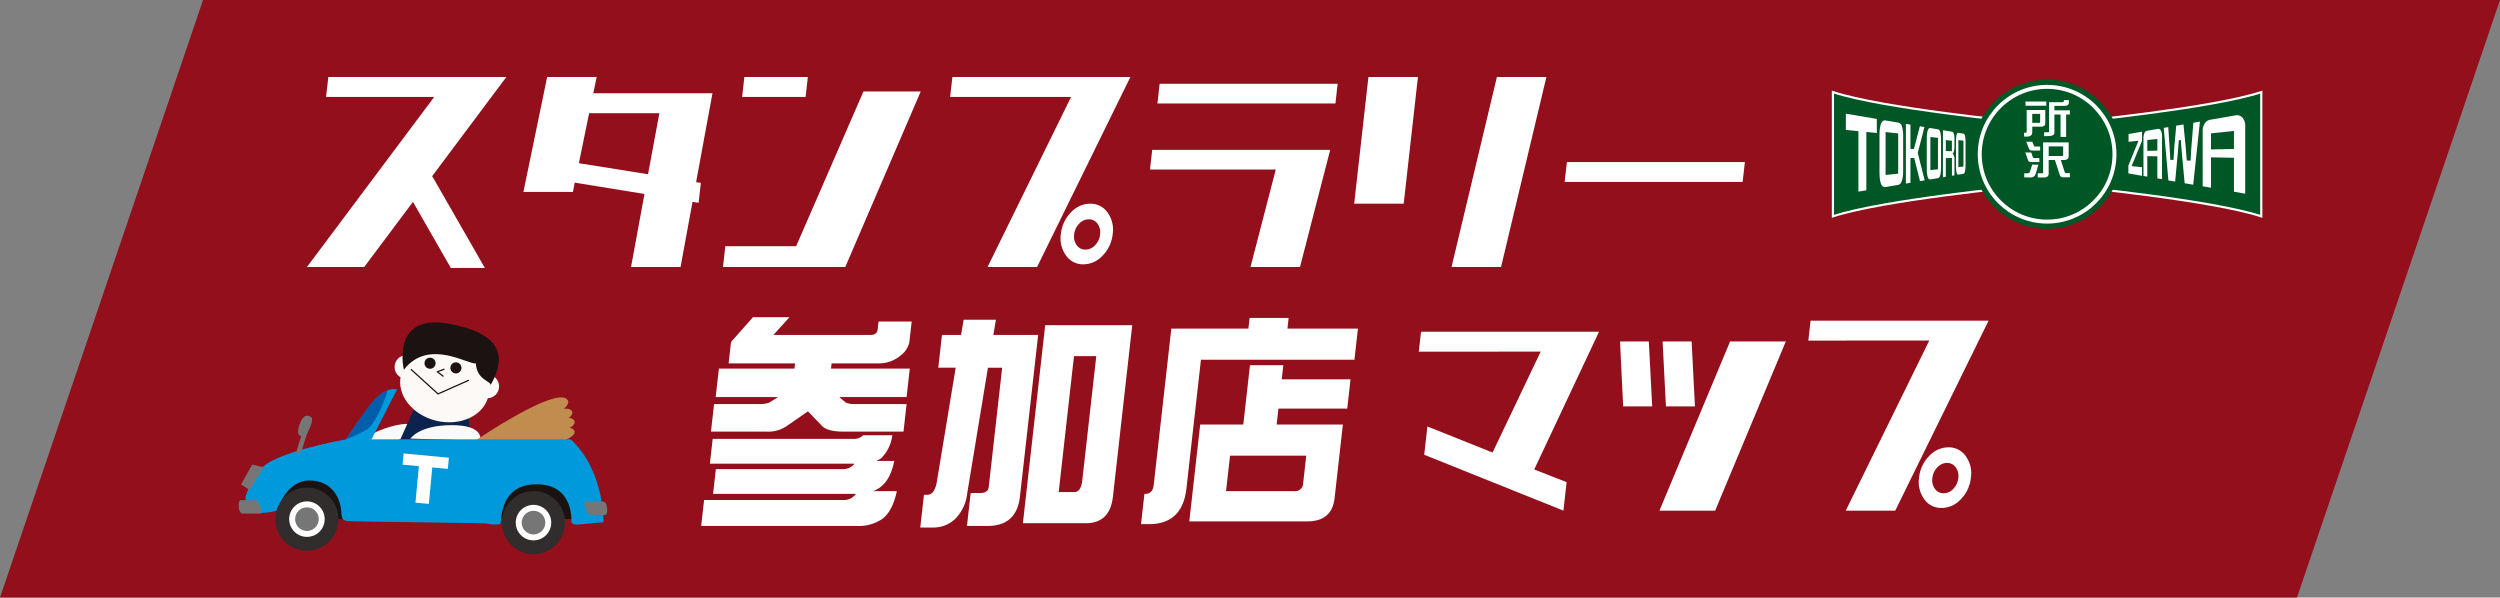 <svg xmlns="http://www.w3.org/2000/svg" width="555.405" height="132.75" viewBox="0 0 555.405 132.75">
  <rect x="0" y="0" width="555.405" height="132.75" fill="#808080" stroke="none"/>
  <g id="グループ_996" data-name="グループ 996" transform="translate(-786.66 282.428)">
    <g id="グループ_972" data-name="グループ 972" transform="translate(786.66 -282.428)">
      <path id="パス_3376" data-name="パス 3376" d="M831.769-282.428h510.3l-45.109,132.75H786.66Z" transform="translate(-786.66 282.428)" fill="#930f1b"/>
    </g>
    <g id="グループ_995" data-name="グループ 995" transform="translate(839.694 -265.319)">
      <g id="グループ_977" data-name="グループ 977" transform="translate(15.158)">
        <g id="グループ_974" data-name="グループ 974" transform="translate(87.581 53.368)">
          <g id="グループ_973" data-name="グループ 973">
            <path id="パス_3377" data-name="パス 3377" d="M946.582-203.069a8.671,8.671,0,0,1-2.357,5,4.292,4.292,0,0,1-1.164.708h3.963c-.544,2.727-1.562,4.647-3.008,5.758a5.734,5.734,0,0,1-1.76.959h5.331q-.911,4.319-3.089,6.062a9.113,9.113,0,0,1-5.706,1.667H904.123l.648-5.758h30.99a3.26,3.26,0,0,0,2.746-1.365H906.765l.621-5.5h28.207a3.158,3.158,0,0,0,2.59-1.212H906.059l.621-5.506h31.131a3,3,0,0,0,2.309-.808Zm-22.848-26.215-3.557,3.939h21.555c.943,0,1.508-.4,1.6-1.212l.2-1.768h7.359l-.512,4.546a4.947,4.947,0,0,1-1.942,2.981,7.36,7.36,0,0,1-4.868,1.768H933.1l-.131,1.16h17.5l-.712,6.315H934.8c.988.858,1.508,1.262,1.508,1.262a4.574,4.574,0,0,0,1.853.3h11.6l-.688,6.112H935.587c-2.17,0-3.726-.4-4.579-1.212l-3.168-3.284-4.81,3.334a7.369,7.369,0,0,1-4.565,1.162H906.3l.688-6.112h10.142a5.907,5.907,0,0,0,2.061-.3s.662-.4,2.03-1.262H907.349l.712-6.315h16.792l.131-1.16H910.221l.511-4.547a1.6,1.6,0,0,1,.562-.808l4.327-4.9Z" transform="translate(-904.123 229.284)" fill="#fff"/>
            <path id="パス_3378" data-name="パス 3378" d="M949.893-225.482l.57-3.383h7.169l-.569,3.383h9.953l-4.046,35.914c-.489,4.343-2.9,6.515-7.149,6.515H951.2l.826-7.324h2.216c1.085,0,1.7-.454,1.8-1.363l2.981-26.468h-3.16l-4.61,27.932a9.519,9.519,0,0,1-2.613,5.607A7.051,7.051,0,0,1,943.8-182.7h-2.972l.819-7.274h.756c1.085,0,1.812-1.01,2.139-3.081l4.155-25.155h-3.868l.82-7.274Zm38.027-2.171-4.29,38.085q-.666,5.91-6.043,5.909H963.626l4.956-43.995Zm-11.1,34.5,3.113-27.629h-4.953l-3.4,30.205h3.49C976.008-190.578,976.623-191.436,976.818-193.155Z" transform="translate(-892.152 229.421)" fill="#fff"/>
            <path id="パス_3379" data-name="パス 3379" d="M1010.608-229.17l-.266,2.374H1026l-.778,6.92h-34.1L987.9-191.288c-.591,5.254-3.346,7.93-8.251,7.93h-1.839l.756-6.718h.19c1.083,0,1.725-.655,1.874-1.969l3.915-34.751h17.122l.266-2.374Zm-1.184,10.506-.351,3.132h15.282l-.733,6.515h-15.284l-.4,3.537h14.718l-1.845,16.366q-.581,5.15-6.1,5.151H988.535l2.424-21.517h9.575l1.485-13.184Zm4.407,26.215.688-6.111H997.586l-.888,7.879h15.094A1.794,1.794,0,0,0,1013.83-192.449Z" transform="translate(-880.092 229.321)" fill="#fff"/>
          </g>
        </g>
        <g id="グループ_975" data-name="グループ 975">
          <path id="パス_3380" data-name="パス 3380" d="M842.33-265.1l.5-4.423h39.544l-16.542,22.111h.13l11.643,20.3h-7.564l-8.408-14.674L850.8-227.316H838.081L866.357-265.1Z" transform="translate(-838.081 269.527)" fill="#fff"/>
          <path id="パス_3381" data-name="パス 3381" d="M874.345-244l5.275-25.528h11l-.749,3.618h26.476l-3.64,19.749,1.058.15-.5,4.423-1.351-.2-2.66,14.472h-11l2.985-16.232-15.492-2.512-.4,2.061Zm14.6-17.488-2.28,11.105,15.369,2.463,2.513-13.568Z" transform="translate(-826.254 269.527)" fill="#fff"/>
          <path id="パス_3382" data-name="パス 3382" d="M907.779-227.316l.52-4.623h15.731l14.956-34.372h12.722l-16.762,38.995H907.779Zm4.249-37.788.5-4.423h14.1l-.5,4.423Z" transform="translate(-815.35 269.527)" fill="#fff"/>
          <path id="パス_3383" data-name="パス 3383" d="M945.832-265.1l.5-4.423h39.543l-20.734,42.211h-11L972.7-265.1Zm24.6,30.452a7.939,7.939,0,0,1,2.213-4.774,5.841,5.841,0,0,1,4.3-1.96,4.577,4.577,0,0,1,3.863,1.96,6.494,6.494,0,0,1,1.138,4.774,7.933,7.933,0,0,1-2.212,4.773,5.847,5.847,0,0,1-4.3,1.96,4.575,4.575,0,0,1-3.862-1.96A6.492,6.492,0,0,1,970.433-234.652Zm2.953.1a3.248,3.248,0,0,0,.57,2.386,2.288,2.288,0,0,0,1.931.98,2.921,2.921,0,0,0,2.152-.98,3.961,3.961,0,0,0,1.106-2.386,3.249,3.249,0,0,0-.569-2.388,2.292,2.292,0,0,0-1.932-.979,2.924,2.924,0,0,0-2.151.979A3.982,3.982,0,0,0,973.386-234.552Z" transform="translate(-802.94 269.527)" fill="#fff"/>
          <path id="パス_3384" data-name="パス 3384" d="M979.314-249.345l.491-4.371h39.543l-6.709,26.029h-11l5.616-21.658Zm1.65-14.672.491-4.372H1021l-.491,4.372Z" transform="translate(-792.02 269.898)" fill="#fff"/>
          <path id="パス_3385" data-name="パス 3385" d="M1013.52-241.386l3.163-28.141h11l-3.164,28.141Zm21.627,14.07,10.077-42.211h11l-10.076,42.211Z" transform="translate(-780.864 269.527)" fill="#fff"/>
          <path id="パス_3386" data-name="パス 3386" d="M1048.777-250.858l.5-4.421h39.544l-.5,4.421Z" transform="translate(-769.366 274.174)" fill="#fff"/>
        </g>
        <g id="グループ_976" data-name="グループ 976" transform="translate(247.009 54.132)">
          <path id="パス_3387" data-name="パス 3387" d="M1024.343-222.429l.5-4.423h39.543l-14.4,30.6,7.2,2.813-.712,6.332-30.926-12.413.706-6.281,14.48,5.778,10.687-22.412Z" transform="translate(-1024.343 229.313)" fill="#fff"/>
          <path id="パス_3388" data-name="パス 3388" d="M1065.2-210.8h-6.448l-.7-14.422h6.4Zm1.606,23.166,15.7-37.588h12.378l-15.7,37.588ZM1074.7-210.8h-6.446l-.741-14.422h6.446Z" transform="translate(-1013.348 229.845)" fill="#fff"/>
          <path id="パス_3389" data-name="パス 3389" d="M1089.6-224.287l.5-4.421h39.543L1108.908-186.5h-11l18.562-37.79Zm24.6,30.453a7.948,7.948,0,0,1,2.213-4.774,5.842,5.842,0,0,1,4.3-1.96,4.581,4.581,0,0,1,3.864,1.96,6.5,6.5,0,0,1,1.138,4.774,7.94,7.94,0,0,1-2.212,4.773,5.844,5.844,0,0,1-4.3,1.96,4.576,4.576,0,0,1-3.863-1.96A6.487,6.487,0,0,1,1114.2-193.833Zm2.956.1a3.237,3.237,0,0,0,.569,2.387,2.287,2.287,0,0,0,1.931.98,2.924,2.924,0,0,0,2.152-.98,3.978,3.978,0,0,0,1.107-2.387,3.258,3.258,0,0,0-.57-2.387,2.294,2.294,0,0,0-1.932-.98,2.924,2.924,0,0,0-2.151.98A3.963,3.963,0,0,0,1117.159-193.734Z" transform="translate(-1003.059 228.708)" fill="#fff"/>
        </g>
      </g>
      <g id="グループ_983" data-name="グループ 983" transform="translate(354.171 2.631)">
        <g id="グループ_978" data-name="グループ 978" transform="translate(0 0.724)">
          <path id="パス_3390" data-name="パス 3390" d="M1093.721-267v27.6c11.036-3.638,41.821-6.632,41.821-6.632v-14.336S1104.757-263.359,1093.721-267Z" transform="translate(-1093.721 266.997)" fill="#005726" stroke="#fff" stroke-miterlimit="10" stroke-width="0.487"/>
          <path id="パス_3391" data-name="パス 3391" d="M1175.768-239.4V-267c-11.036,3.638-41.82,6.633-41.82,6.633v14.336S1164.732-243.034,1175.768-239.4Z" transform="translate(-1080.602 266.997)" fill="#005726" stroke="#fff" stroke-miterlimit="10" stroke-width="0.487"/>
        </g>
        <g id="グループ_979" data-name="グループ 979" transform="translate(33.059)">
          <circle id="楕円形_191" data-name="楕円形 191" cx="14.525" cy="14.525" r="14.525" fill="none" stroke="#005726" stroke-miterlimit="10" stroke-width="4.118"/>
          <circle id="楕円形_192" data-name="楕円形 192" cx="14.525" cy="14.525" r="14.525" fill="none" stroke="#fff" stroke-miterlimit="10" stroke-width="1.765"/>
          <circle id="楕円形_193" data-name="楕円形 193" cx="14.525" cy="14.525" r="14.525" fill="#005726"/>
        </g>
        <g id="グループ_980" data-name="グループ 980" transform="translate(42.468 2.497)">
          <path id="パス_3392" data-name="パス 3392" d="M1130.457-263.456v2.959c0,.5-.338.747-1,.747h-1.894v1.211c0,.656-.416.993-1.24.993h-.575v-.857h.316c.17,0,.26-.081.26-.245v-4.807h4.136Zm.225-.956h-4.621v-.928h4.621Zm-1.635,3.806c.182,0,.272-.054.272-.182V-262.6h-1.758v1.995Zm6.651-4.526c0,.511-.326.756-.968.756h-2.244v.993h3.437v.928h-.834v4.981h-1.24v-4.981h-1.363v4.051c0,.493-.484.747-1.455.747h-.833v-.855h.586c.338,0,.519-.019.519-.064v-6.62h2.986c.2,0,.316-.155.316-.464h1.093Z" transform="translate(-1125.745 265.66)" fill="#fff"/>
          <path id="パス_3393" data-name="パス 3393" d="M1128.914-253.594l-.62,2.1a1.115,1.115,0,0,1-1.2.737h-1.318v-.928h.879c.147,0,.272-.1.373-.32l.518-1.593Zm-1.591-2.7.35.992a.3.3,0,0,0,.315.245h1.139v.892h-1.8a.686.686,0,0,1-.743-.5L1126-256.3Zm.227-2.387.349.821a.28.28,0,0,0,.3.245h1.106v.892h-1.758a.694.694,0,0,1-.756-.5l-.574-1.457Zm3.651,7.112c-.021.529-.326.8-.923.82h-1.5v-.928h1.1c.045,0,.079-.054.079-.174v-6.684h5.68v3.087c0,.546-.371.82-1.093.82h-.655l.87,2.668a.3.3,0,0,0,.314.255h.834v.92h-1.5a.7.7,0,0,1-.744-.528l-1.082-3.315H1131.2Zm0-6.083v2.14h2.943c.18,0,.271-.054.271-.182v-1.959H1131.2Z" transform="translate(-1125.734 267.935)" fill="#fff"/>
        </g>
        <g id="グループ_981" data-name="グループ 981" transform="translate(2.875 5.515)">
          <path id="パス_3394" data-name="パス 3394" d="M1100.439-259.317v12.954l-1.761.3v-13.431l-2.789-.282v-3.607l6.876,1.17v3.134Z" transform="translate(-1095.889 263.384)" fill="#fff"/>
          <path id="パス_3395" data-name="パス 3395" d="M1105.684-247.933l-2.814.479c-.887.151-1.346-.947-1.346-3.322v-8.15c0-2.351.459-3.473,1.346-3.322l2.814.479a1.135,1.135,0,0,1,.841.869,8.589,8.589,0,0,1,.256,2.452v7.194C1106.781-249.157,1106.416-248.058,1105.684-247.933Zm-.008-11.427-2.8-.31v9.539l2.8-.3Z" transform="translate(-1094.051 263.75)" fill="#fff"/>
          <path id="パス_3396" data-name="パス 3396" d="M1109.081-248.949l-1.289-5.153-.835.021v5.494l-1.013.172v-13.259l1.013.172v5.385l.774.023,1.32-5.053,1.009.172-1.476,5.753,1.536,6.095Z" transform="translate(-1092.61 263.942)" fill="#fff"/>
          <path id="パス_3397" data-name="パス 3397" d="M1111.938-249.855l-1.7.289c-.525.09-.794-.764-.794-2.583v-6.241c0-1.8.269-2.673.794-2.585l1.7.289c.236.04.411.267.517.659a8.407,8.407,0,0,1,.158,1.924v5.665C1112.613-250.786,1112.388-249.93,1111.938-249.855Zm-.005-8.945-1.688-.187v7.356l1.688-.183Z" transform="translate(-1091.468 264.168)" fill="#fff"/>
          <path id="パス_3398" data-name="パス 3398" d="M1114.151-250.5v-3.947l-1.359.044v4.135l-.639.109v-10.458l2.007.341c.367.062.548.591.548,1.571v1.719c0,.8-.133,1.3-.4,1.524a2.227,2.227,0,0,1,.4,1.575v3.293Zm-.008-7.78-1.351-.135v2.435l1.351.027Z" transform="translate(-1090.585 264.286)" fill="#fff"/>
          <path id="パス_3399" data-name="パス 3399" d="M1116-251.077l-1.138.194c-.347.058-.525-.641-.525-2.117v-5.062c0-1.459.178-2.175.525-2.115l1.138.194c.16.027.278.21.351.53a8.381,8.381,0,0,1,.107,1.585v4.676C1116.46-251.83,1116.306-251.13,1116-251.077Zm0-7.356-1.131-.125v5.993l1.131-.123Z" transform="translate(-1089.872 264.429)" fill="#fff"/>
        </g>
        <g id="グループ_982" data-name="グループ 982" transform="translate(65.632 5.87)">
          <path id="パス_3400" data-name="パス 3400" d="M1143.936-252.716l2.31.245v1.906l-3.034-.528v-1.715l2.252-5.543-2.2.231v-1.733l2.985-.52v2.038Z" transform="translate(-1143.212 264.012)" fill="#fff"/>
          <path id="パス_3401" data-name="パス 3401" d="M1148.83-249.837v-4.9l-2.233-.041v4.553l-.853-.149v-8.341a2.78,2.78,0,0,1,.206-1.162.781.781,0,0,1,.561-.533l2.427-.423a.624.624,0,0,1,.679.373,2.594,2.594,0,0,1,.251,1.253v9.549Zm0-8.766-2.233.232v2.414l2.233-.049Z" transform="translate(-1142.386 263.859)" fill="#fff"/>
          <path id="パス_3402" data-name="パス 3402" d="M1155.687-248.033l-1.9-.33-.6-6.5c-.129-1.334-.205-2.363-.245-3.091l-.462.038c-.066,1.064-.133,1.975-.208,2.736l-.6,6.449-1.5-.26-1.033-11.671,1-.174.294,4.37c.033.519.093,1.48.17,2.907l.7.028c.044-1.005.107-1.93.179-2.756l.427-4.856,1.615-.281.511,5.259c.041.4.114,1.3.218,2.749l.855.034c.044-1.091.087-1.956.142-2.573l.468-5.852,1.46-.255Z" transform="translate(-1141.277 263.461)" fill="#fff"/>
          <path id="パス_3403" data-name="パス 3403" d="M1162.614-246.14v-7.54l-5.1-.094v6.75l-1.851-.321v-12.2a3.084,3.084,0,0,1,.442-1.723,1.73,1.73,0,0,1,1.22-.85l5.542-.965a1.7,1.7,0,0,1,1.633.481,2.773,2.773,0,0,1,.613,1.93V-245.7Zm0-13.493-5.1.53v3.578l5.1-.111Z" transform="translate(-1139.15 263.117)" fill="#fff"/>
        </g>
      </g>
      <g id="グループ_994" data-name="グループ 994" transform="translate(0 54.511)">
        <g id="グループ_992" data-name="グループ 992">
          <g id="グループ_990" data-name="グループ 990">
            <path id="パス_3404" data-name="パス 3404" d="M846.039-205.393s.976-3.392,8.043-5.411,6.994,1.569,6.994,1.569Z" transform="translate(-820.328 233.967)" fill="#fcf9f7"/>
            <path id="パス_3405" data-name="パス 3405" d="M859.738-217.453l-8.666,19.331,20.431,2.844-2.575-22.263Z" transform="translate(-818.687 231.971)" fill="#0c234e"/>
            <g id="グループ_985" data-name="グループ 985" transform="translate(34.174)">
              <ellipse id="楕円形_194" data-name="楕円形 194" cx="7.996" cy="9.987" rx="7.996" ry="9.987" transform="translate(0 19.526) rotate(-76.497)" fill="#fcf9f7"/>
              <g id="グループ_984" data-name="グループ 984" transform="translate(0.453 7.273)">
                <circle id="楕円形_195" data-name="楕円形 195" cx="2.639" cy="2.639" r="2.639" fill="#fcf9f7"/>
                <circle id="楕円形_196" data-name="楕円形 196" cx="2.639" cy="2.639" r="2.639" transform="translate(17.939 4.308)" fill="#fcf9f7"/>
              </g>
              <path id="パス_3406" data-name="パス 3406" d="M854.392-217.9s-3.042-12.658,10.126-10.2,11.962,8.577,9.172,13.565c-.131-.927-3.093-1.119-3.314-4.8C869.012-218.823,859.9-225.062,854.392-217.9Z" transform="translate(-851.877 228.422)" fill="#1a1311"/>
              <circle id="楕円形_197" data-name="楕円形 197" cx="1.235" cy="1.235" r="1.235" transform="translate(7.096 7.841)" fill="#1a1311"/>
              <circle id="楕円形_198" data-name="楕円形 198" cx="1.235" cy="1.235" r="1.235" transform="translate(12.845 8.872)" fill="#1a1311"/>
              <path id="パス_3407" data-name="パス 3407" d="M861.2-219.038c-.037-.032-1.281-.971-1.281-.971l1.479-.56" transform="translate(-849.976 230.984)" fill="none" stroke="#1a1311" stroke-linecap="round" stroke-linejoin="round" stroke-width="0.28"/>
              <path id="パス_3408" data-name="パス 3408" d="M868.253-218.108l-6.753,3-5.95-5.408" transform="translate(-851.399 231)" fill="none" stroke="#1a1311" stroke-linecap="round" stroke-linejoin="round" stroke-width="0.282"/>
            </g>
            <path id="パス_3409" data-name="パス 3409" d="M855.417-208.212s1.871-2.993,9.219-2.993,6.294,3.429,6.294,3.429Z" transform="translate(-817.27 234.037)" fill="#fcf9f7"/>
            <g id="グループ_986" data-name="グループ 986" transform="translate(52.52 16.66)">
              <path id="パス_3410" data-name="パス 3410" d="M866.255-206.219s18.2-12.354,20.515-9.092-20.009,10.222-20.009,10.222Z" transform="translate(-866.255 215.86)" fill="#c08d4e"/>
              <path id="パス_3411" data-name="パス 3411" d="M869.524-206.927s15.4-9.288,17.15-6.522-16.785,7.467-16.785,7.467Z" transform="translate(-865.189 216.478)" fill="#c08d4e"/>
              <path id="パス_3412" data-name="パス 3412" d="M869.524-206.941s16.22-7.766,17.7-4.846-17.425,5.822-17.425,5.822Z" transform="translate(-865.189 216.974)" fill="#c08d4e"/>
              <path id="パス_3413" data-name="パス 3413" d="M869.524-205.291s16.22-7.766,17.7-4.846-17.425,5.822-17.425,5.822Z" transform="translate(-865.189 217.512)" fill="#c08d4e"/>
            </g>
            <g id="グループ_989" data-name="グループ 989" transform="translate(0 14.789)">
              <path id="パス_3414" data-name="パス 3414" d="M831.163-196.8l4.555,4.215h63.765v-11.7l-62.836.651Z" transform="translate(-825.18 221.505)" fill="#1a1311"/>
              <path id="パス_3415" data-name="パス 3415" d="M850.138-206.077s-16.659,2.917-19.058,6.807-4.148,5.7-2.853,8.168,6.612.842,6.612.842,1.88-6.677,7.131-6.677,7.131,4.278,7.131,7.584c.195.908.13,1.492,2.334,1.492s29.558.454,29.558.454,3.111.584,3.436,0-.325-8.686,8.038-8.686,7.714,8.3,7.714,8.3.065.778,1.556.648,5.575-.519,5.575-.519.324-11.311-7.261-18.409H855.778l5.7-11.117s-2.658-.907-6.029,3.566S850.138-206.077,850.138-206.077Z" transform="translate(-826.28 217.27)" fill="#0099db"/>
              <circle id="楕円形_199" data-name="楕円形 199" cx="7.02" cy="7.02" r="7.02" transform="translate(8.136 21.904)" fill="#302d2c"/>
              <circle id="楕円形_200" data-name="楕円形 200" cx="7.02" cy="7.02" r="7.02" transform="translate(58.469 22.677)" fill="#302d2c"/>
              <path id="パス_3416" data-name="パス 3416" d="M832.072-204l-2.553-.613-2.475,4.448,1.9,1.2Z" transform="translate(-826.523 221.398)" fill="#767676"/>
              <path id="パス_3417" data-name="パス 3417" d="M827.143-198.635h3.5a4.465,4.465,0,0,1,1.057,2.984H827.42s-.769-.154-.769-1.876C826.651-198.743,827.143-198.635,827.143-198.635Z" transform="translate(-826.651 223.347)" fill="#767676"/>
              <path id="パス_3418" data-name="パス 3418" d="M889.132-195.415h-3.5a4.466,4.466,0,0,1-1.057-2.985h4.277s.769.154.769,1.878C889.624-195.309,889.132-195.415,889.132-195.415Z" transform="translate(-807.759 223.424)" fill="#767676"/>
              <g id="グループ_987" data-name="グループ 987" transform="translate(11.211 24.979)">
                <circle id="楕円形_201" data-name="楕円形 201" cx="3.944" cy="3.944" r="3.944" fill="#fff"/>
                <circle id="楕円形_202" data-name="楕円形 202" cx="2.627" cy="2.627" r="2.627" transform="translate(1.318 1.318)" fill="#767676"/>
              </g>
              <g id="グループ_988" data-name="グループ 988" transform="translate(61.544 25.752)">
                <circle id="楕円形_203" data-name="楕円形 203" cx="3.944" cy="3.944" r="3.944" fill="#fff"/>
                <circle id="楕円形_204" data-name="楕円形 204" cx="2.627" cy="2.627" r="2.627" transform="translate(1.318 1.318)" fill="#767676"/>
              </g>
            </g>
            <path id="パス_3419" data-name="パス 3419" d="M844.641-206.168a35.772,35.772,0,0,0,4.607-2.174c1.915-1.076,4.7-8.04,4.48-8.652,0,0-1.876.6-4.05,3.485C847.764-210.968,844.641-206.168,844.641-206.168Z" transform="translate(-820.784 232.15)" fill="#005dab"/>
          </g>
          <g id="グループ_991" data-name="グループ 991" transform="translate(12.802 20.735)">
            <path id="パス_3420" data-name="パス 3420" d="M836.336-205.48l1.671-5.424h1.114l-1.573,5.111S836.073-204.053,836.336-205.48Z" transform="translate(-836.305 213.4)" fill="#767676"/>
            <path id="パス_3421" data-name="パス 3421" d="M839.634-212.359s-1.724-1.728-2.792,1.762,1.642,2,1.642,2S840.081-211.34,839.634-212.359Z" transform="translate(-836.21 212.787)" fill="#767676"/>
          </g>
        </g>
        <g id="グループ_993" data-name="グループ 993" transform="translate(36.397 29.124)">
          <path id="パス_3422" data-name="パス 3422" d="M860.7-203.359l-.757,8.1-2.981-.279.757-8.1-3.619-.337.234-2.487,10.057.94-.233,2.485Z" transform="translate(-854.097 206.461)" fill="#fff"/>
        </g>
      </g>
    </g>
  </g>
</svg>
